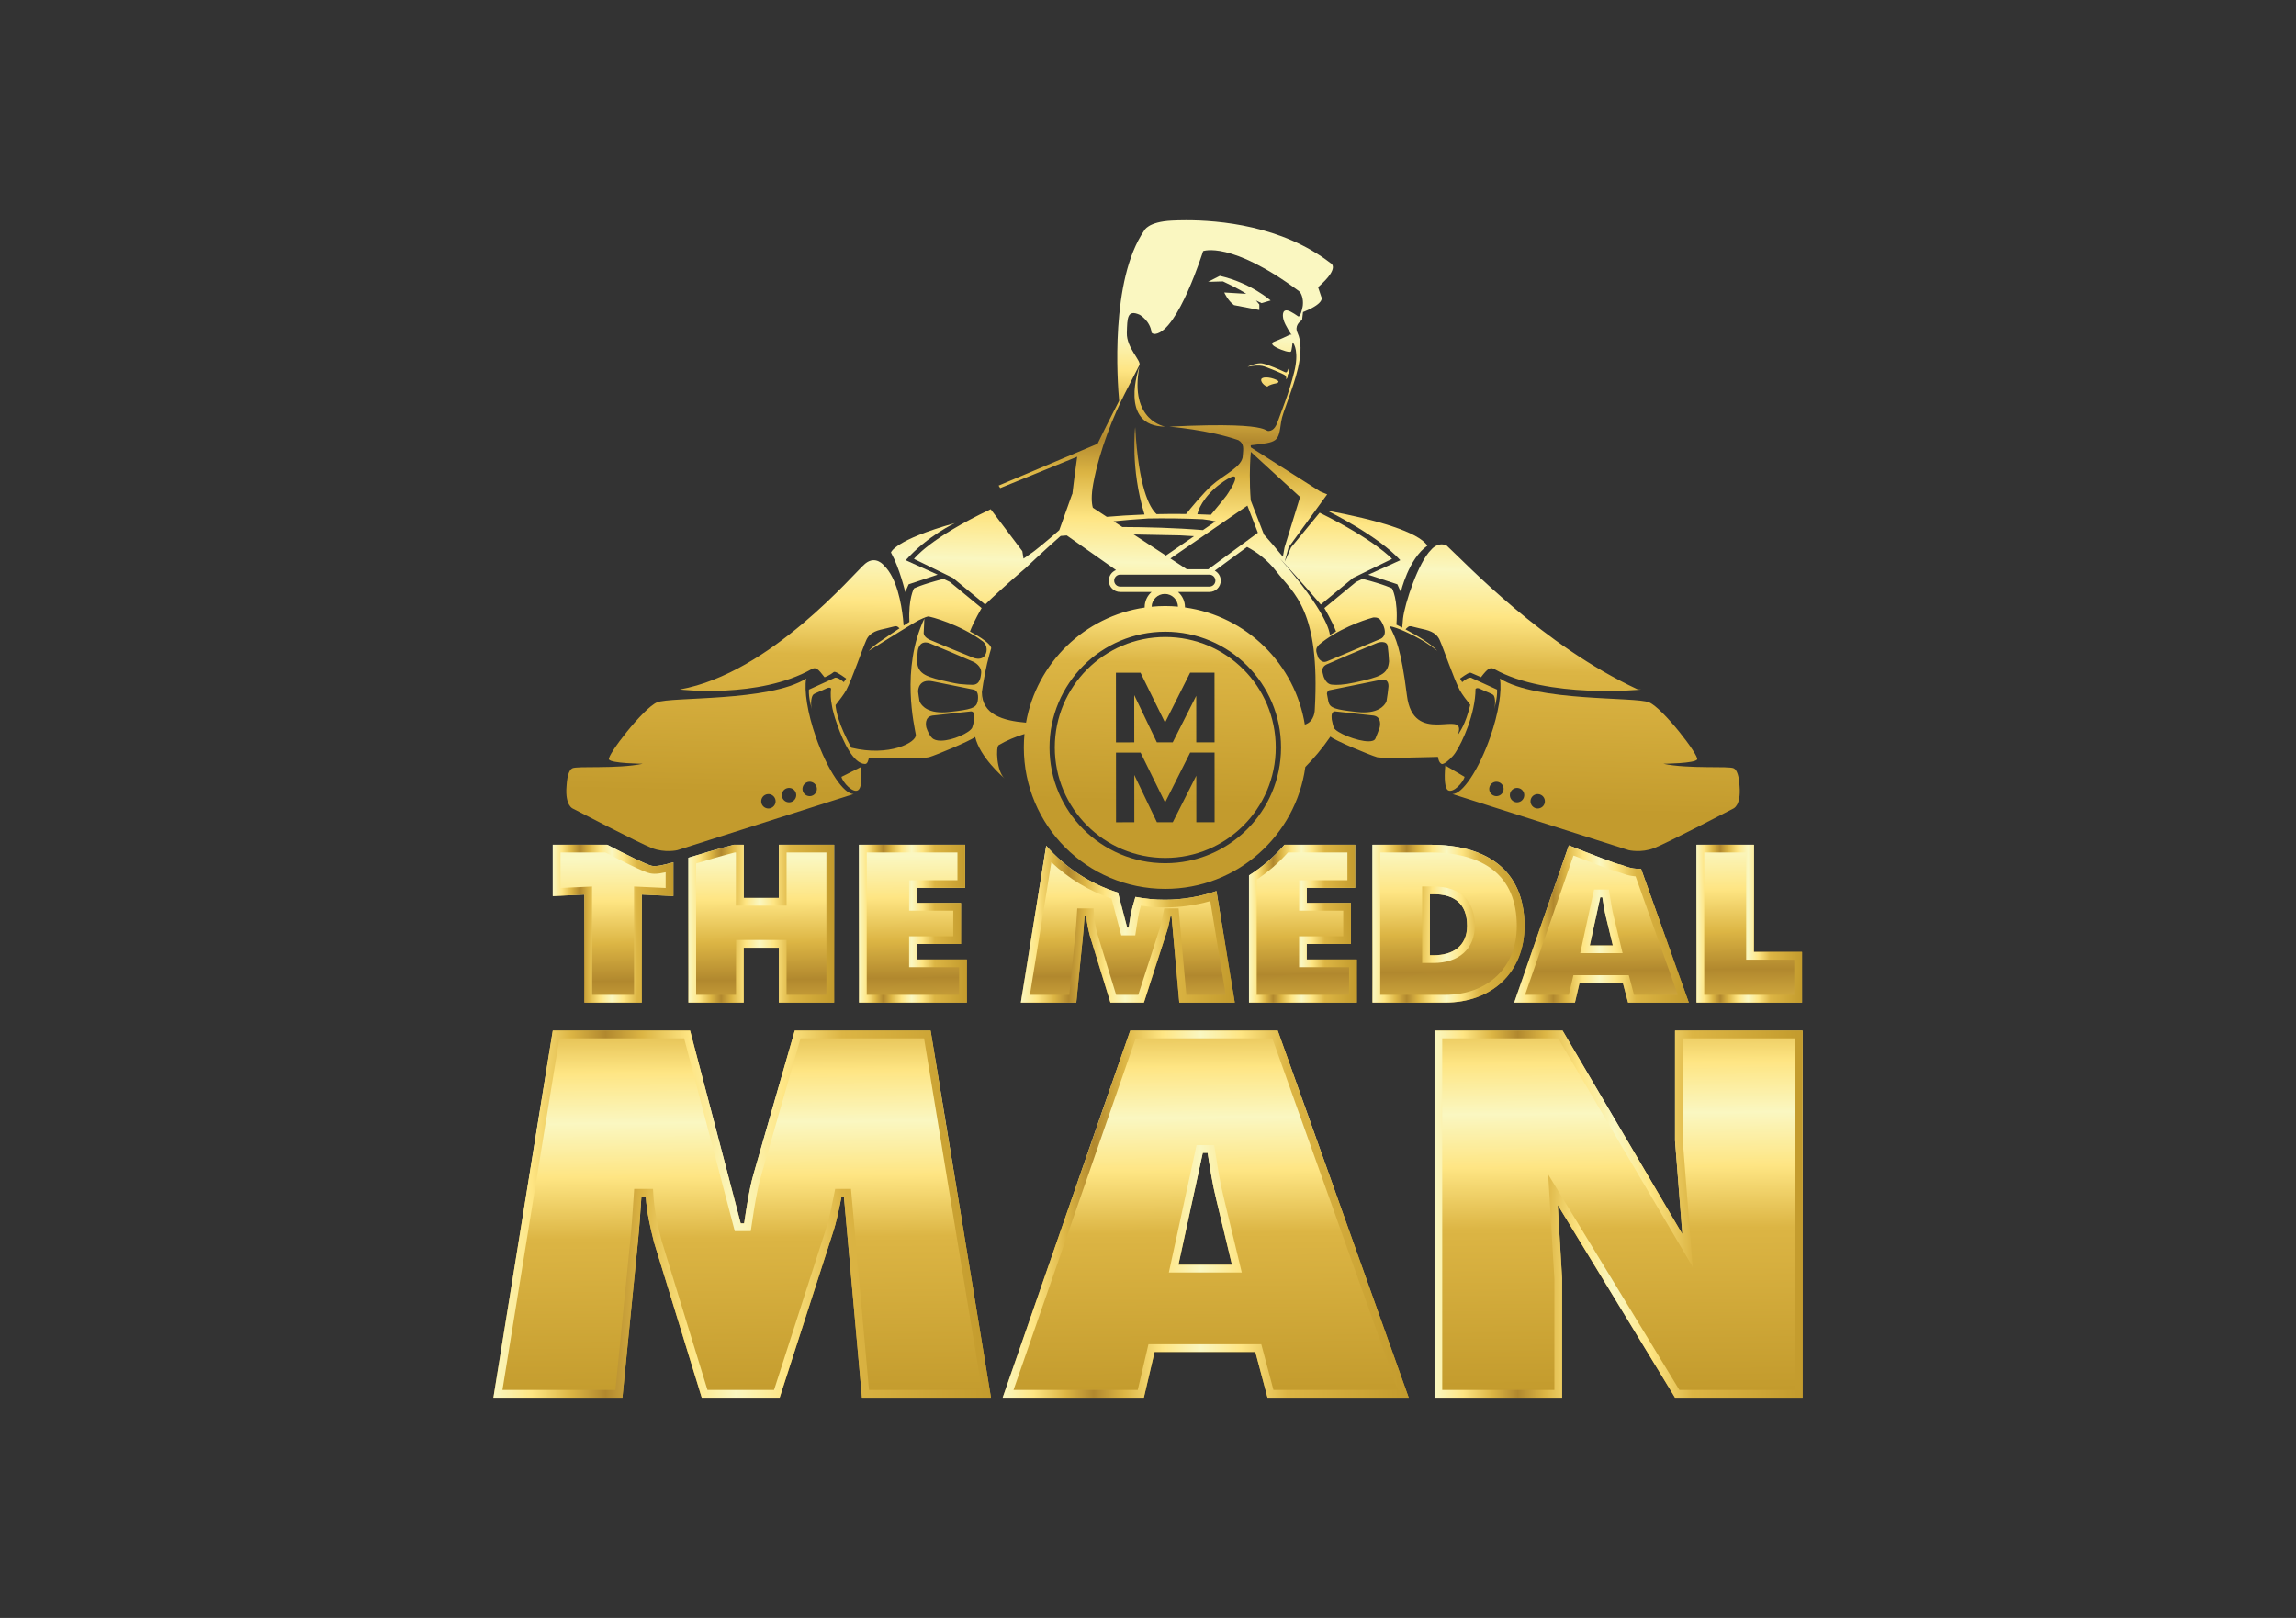 <?xml version="1.0" encoding="utf-8"?>
<!-- Generator: Adobe Illustrator 15.0.2, SVG Export Plug-In . SVG Version: 6.00 Build 0)  -->
<!DOCTYPE svg PUBLIC "-//W3C//DTD SVG 1.1//EN" "http://www.w3.org/Graphics/SVG/1.1/DTD/svg11.dtd">
<svg version="1.1" id="Layer_1" xmlns="http://www.w3.org/2000/svg" xmlns:xlink="http://www.w3.org/1999/xlink" x="0px" y="0px"
	 width="595.28px" height="419.53px" viewBox="0 0 595.28 419.53" enable-background="new 0 0 595.28 419.53" xml:space="preserve">
<rect x="0" y="0" width="595.28" height="419.53" fill="#333333" stroke="none"/>
<g>
	<defs>
		<path id="SVGID_1_" d="M363.055,145.268l-8.312,3.762l7.547,2.482l0.889,2.01c0,0,2.013-8.66,6.897-12.017
			c-2.292-3.563-13.301-6.77-25.977-9.098C344.15,132.431,357.382,138.926,363.055,145.268"/>
	</defs>
	<clipPath id="SVGID_2_">
		<use xlink:href="#SVGID_1_"  overflow="visible"/>
	</clipPath>
	
		<linearGradient id="SVGID_3_" gradientUnits="userSpaceOnUse" x1="0" y1="419.53" x2="1" y2="419.53" gradientTransform="matrix(-2.667 121.333 121.333 2.667 -50544.758 -1030.529)">
		<stop  offset="0" style="stop-color:#FAF7C1"/>
		<stop  offset="0.077" style="stop-color:#FEE583"/>
		<stop  offset="0.156" style="stop-color:#DCB544"/>
		<stop  offset="0.225" style="stop-color:#B1882E"/>
		<stop  offset="0.299" style="stop-color:#DCB544"/>
		<stop  offset="0.394" style="stop-color:#FEE583"/>
		<stop  offset="0.488" style="stop-color:#FAF7C1"/>
		<stop  offset="0.587" style="stop-color:#FEE583"/>
		<stop  offset="0.701" style="stop-color:#DCB544"/>
		<stop  offset="1" style="stop-color:#C39B2D"/>
	</linearGradient>
	<polygon clip-path="url(#SVGID_2_)" fill="url(#SVGID_3_)" points="370.54,132.417 370.063,154.092 343.636,153.512 
		344.112,131.836 	"/>
</g>
<g>
	<defs>
		<path id="SVGID_4_" d="M375.423,204.913c1.322,0.82,3.915-1.972,4.3-3.469l-4.996-2.947
			C374.372,202.181,374.66,204.44,375.423,204.913"/>
	</defs>
	<clipPath id="SVGID_5_">
		<use xlink:href="#SVGID_4_"  overflow="visible"/>
	</clipPath>
	
		<linearGradient id="SVGID_6_" gradientUnits="userSpaceOnUse" x1="0" y1="419.529" x2="1" y2="419.529" gradientTransform="matrix(-2.667 121.333 121.333 2.667 -50523.32 -1030.029)">
		<stop  offset="0" style="stop-color:#FAF7C1"/>
		<stop  offset="0.077" style="stop-color:#FEE583"/>
		<stop  offset="0.156" style="stop-color:#DCB544"/>
		<stop  offset="0.225" style="stop-color:#B1882E"/>
		<stop  offset="0.299" style="stop-color:#DCB544"/>
		<stop  offset="0.394" style="stop-color:#FEE583"/>
		<stop  offset="0.488" style="stop-color:#FAF7C1"/>
		<stop  offset="0.587" style="stop-color:#FEE583"/>
		<stop  offset="0.701" style="stop-color:#DCB544"/>
		<stop  offset="1" style="stop-color:#C39B2D"/>
	</linearGradient>
	<polygon clip-path="url(#SVGID_5_)" fill="url(#SVGID_6_)" points="379.882,198.5 379.721,205.85 374.213,205.729 374.375,198.379 
			"/>
</g>
<g>
	<defs>
		<path id="SVGID_7_" d="M218.156,201.444c0.385,1.497,2.978,4.289,4.3,3.469c0.763-0.473,1.088-2.327,0.733-6.011L218.156,201.444z
			"/>
	</defs>
	<clipPath id="SVGID_8_">
		<use xlink:href="#SVGID_7_"  overflow="visible"/>
	</clipPath>
	
		<linearGradient id="SVGID_9_" gradientUnits="userSpaceOnUse" x1="0" y1="419.53" x2="1" y2="419.53" gradientTransform="matrix(-2.667 121.333 121.333 2.667 -50679.633 -1033.466)">
		<stop  offset="0" style="stop-color:#FAF7C1"/>
		<stop  offset="0.077" style="stop-color:#FEE583"/>
		<stop  offset="0.156" style="stop-color:#DCB544"/>
		<stop  offset="0.225" style="stop-color:#B1882E"/>
		<stop  offset="0.299" style="stop-color:#DCB544"/>
		<stop  offset="0.394" style="stop-color:#FEE583"/>
		<stop  offset="0.488" style="stop-color:#FAF7C1"/>
		<stop  offset="0.587" style="stop-color:#FEE583"/>
		<stop  offset="0.701" style="stop-color:#DCB544"/>
		<stop  offset="1" style="stop-color:#C39B2D"/>
	</linearGradient>
	<polygon clip-path="url(#SVGID_8_)" fill="url(#SVGID_9_)" points="223.694,198.905 223.542,205.851 218.006,205.729 
		218.159,198.784 	"/>
</g>
<g>
	<defs>
		<path id="SVGID_10_" d="M302.158,110.628c0,0-9.444-1.416-6.757-15.526C295.401,95.102,289.792,110.628,302.158,110.628"/>
	</defs>
	<clipPath id="SVGID_11_">
		<use xlink:href="#SVGID_10_"  overflow="visible"/>
	</clipPath>
	
		<linearGradient id="SVGID_12_" gradientUnits="userSpaceOnUse" x1="0" y1="419.512" x2="1" y2="419.512" gradientTransform="matrix(-2.667 121.333 121.333 2.667 -50604.383 -1031.841)">
		<stop  offset="0" style="stop-color:#FAF7C1"/>
		<stop  offset="0.077" style="stop-color:#FEE583"/>
		<stop  offset="0.156" style="stop-color:#DCB544"/>
		<stop  offset="0.225" style="stop-color:#B1882E"/>
		<stop  offset="0.299" style="stop-color:#DCB544"/>
		<stop  offset="0.394" style="stop-color:#FEE583"/>
		<stop  offset="0.488" style="stop-color:#FAF7C1"/>
		<stop  offset="0.587" style="stop-color:#FEE583"/>
		<stop  offset="0.701" style="stop-color:#DCB544"/>
		<stop  offset="1" style="stop-color:#C39B2D"/>
	</linearGradient>
	<polygon clip-path="url(#SVGID_11_)" fill="url(#SVGID_12_)" points="302.499,95.109 302.152,110.899 289.451,110.62 
		289.798,94.83 	"/>
</g>
<g>
	<defs>
		<path id="SVGID_13_" d="M313.214,73.08l3.854-0.115c0,0,4.258,1.956,6.041,3.221l-5.695-0.344c0,0,0.92,2.128,2.531,3.278
			l6.559,1.266v-1.438l-0.863-1.035l1.438,0.69l2.359-0.69c0,0-5.12-4.546-13.175-6.386L313.214,73.08z"/>
	</defs>
	<clipPath id="SVGID_14_">
		<use xlink:href="#SVGID_13_"  overflow="visible"/>
	</clipPath>
	
		<linearGradient id="SVGID_15_" gradientUnits="userSpaceOnUse" x1="0" y1="419.53" x2="1" y2="419.53" gradientTransform="matrix(-2.667 121.333 121.333 2.667 -50581.883 -1031.341)">
		<stop  offset="0" style="stop-color:#FAF7C1"/>
		<stop  offset="0.077" style="stop-color:#FEE583"/>
		<stop  offset="0.156" style="stop-color:#DCB544"/>
		<stop  offset="0.225" style="stop-color:#B1882E"/>
		<stop  offset="0.299" style="stop-color:#DCB544"/>
		<stop  offset="0.394" style="stop-color:#FEE583"/>
		<stop  offset="0.488" style="stop-color:#FAF7C1"/>
		<stop  offset="0.587" style="stop-color:#FEE583"/>
		<stop  offset="0.701" style="stop-color:#DCB544"/>
		<stop  offset="1" style="stop-color:#C39B2D"/>
	</linearGradient>
	<polygon clip-path="url(#SVGID_14_)" fill="url(#SVGID_15_)" points="329.632,71.531 329.429,80.742 313.02,80.381 313.222,71.17 	
		"/>
</g>
<g>
	<defs>
		<path id="SVGID_16_" d="M323.464,95.102c1.493-0.313,2.923-0.403,3.802-0.222c1.013,0.209,5.393,2.04,5.862,2.406
			c0.548,0.427,0.287,1.089,0.287,1.089c0.669-0.534,0.426-1.298,0.426-1.298c0.619-0.014,0.037-1.492,0.037-1.492
			c-0.055,0.804-0.223,1.159-0.783,0.888c-1.34-0.648-4.091-1.831-5.688-2.204c-0.196-0.046-0.408-0.066-0.628-0.066
			C325.303,94.203,323.464,95.102,323.464,95.102"/>
	</defs>
	<clipPath id="SVGID_17_">
		<use xlink:href="#SVGID_16_"  overflow="visible"/>
	</clipPath>
	
		<linearGradient id="SVGID_18_" gradientUnits="userSpaceOnUse" x1="0" y1="419.53" x2="1" y2="419.53" gradientTransform="matrix(-2.667 121.333 121.333 2.667 -50573.945 -1031.154)">
		<stop  offset="0" style="stop-color:#FAF7C1"/>
		<stop  offset="0.077" style="stop-color:#FEE583"/>
		<stop  offset="0.156" style="stop-color:#DCB544"/>
		<stop  offset="0.225" style="stop-color:#B1882E"/>
		<stop  offset="0.299" style="stop-color:#DCB544"/>
		<stop  offset="0.394" style="stop-color:#FEE583"/>
		<stop  offset="0.488" style="stop-color:#FAF7C1"/>
		<stop  offset="0.587" style="stop-color:#FEE583"/>
		<stop  offset="0.701" style="stop-color:#DCB544"/>
		<stop  offset="1" style="stop-color:#C39B2D"/>
	</linearGradient>
	<polygon clip-path="url(#SVGID_17_)" fill="url(#SVGID_18_)" points="334.552,94.205 334.455,98.616 323.372,98.373 323.47,93.961 
			"/>
</g>
<g>
	<defs>
		<path id="SVGID_19_" d="M326.994,98.425c-0.139,0.897,1.438,2.046,1.708,1.751c0.32-0.349,1.648-0.697,1.889-0.719
			c0.356-0.034,1.585-0.376,0.359-0.952c-0.904-0.426-1.911-0.637-2.684-0.637C327.541,97.868,327.023,98.055,326.994,98.425"/>
	</defs>
	<clipPath id="SVGID_20_">
		<use xlink:href="#SVGID_19_"  overflow="visible"/>
	</clipPath>
	
		<linearGradient id="SVGID_21_" gradientUnits="userSpaceOnUse" x1="0" y1="419.532" x2="1" y2="419.532" gradientTransform="matrix(-2.667 121.333 121.333 2.667 -50573.445 -1031.154)">
		<stop  offset="0" style="stop-color:#FAF7C1"/>
		<stop  offset="0.077" style="stop-color:#FEE583"/>
		<stop  offset="0.156" style="stop-color:#DCB544"/>
		<stop  offset="0.225" style="stop-color:#B1882E"/>
		<stop  offset="0.299" style="stop-color:#DCB544"/>
		<stop  offset="0.394" style="stop-color:#FEE583"/>
		<stop  offset="0.488" style="stop-color:#FAF7C1"/>
		<stop  offset="0.587" style="stop-color:#FEE583"/>
		<stop  offset="0.701" style="stop-color:#DCB544"/>
		<stop  offset="1" style="stop-color:#C39B2D"/>
	</linearGradient>
	<polygon clip-path="url(#SVGID_20_)" fill="url(#SVGID_21_)" points="332.233,97.869 332.174,100.588 326.798,100.47 
		326.857,97.751 	"/>
</g>
<g>
	<defs>
		<path id="SVGID_22_" d="M398.14,209.566c-0.986-0.295-1.548-1.335-1.252-2.323c0.295-0.989,1.336-1.549,2.323-1.254
			c0.988,0.296,1.549,1.336,1.254,2.325c-0.243,0.808-0.984,1.331-1.788,1.331C398.499,209.645,398.319,209.62,398.14,209.566
			 M392.791,207.965c-0.989-0.295-1.549-1.335-1.254-2.323c0.295-0.988,1.336-1.549,2.324-1.253
			c0.986,0.295,1.549,1.335,1.253,2.323c-0.241,0.809-0.984,1.332-1.787,1.332C393.149,208.044,392.969,208.019,392.791,207.965
			 M387.44,206.365c-0.988-0.296-1.55-1.336-1.253-2.324c0.295-0.988,1.336-1.55,2.322-1.253c0.988,0.296,1.549,1.335,1.254,2.323
			c-0.242,0.81-0.984,1.333-1.788,1.333C387.798,206.444,387.618,206.418,387.44,206.365 M386.366,191.137
			c-2.956,8.451-7.272,14.935-9.837,14.746l45.742,14.565c0,0,3.213,0.789,6.604-0.537c3.393-1.326,20.512-10.242,20.512-10.242
			s2.042-0.733,1.633-5.774c-0.034-0.426-0.066-0.805-0.096-1.162c-0.115-1.074-0.454-3.035-1.408-3.512
			c-1.33-0.665-11.554,0.232-18.27-1.177c0,0,8.23-0.07,8.772-1.117c0.542-1.048-8.881-13.287-12.454-14.803
			c-3.574-1.516-29.049-0.105-38.677-6.172C389.435,179.121,388.552,184.887,386.366,191.137"/>
	</defs>
	<clipPath id="SVGID_23_">
		<use xlink:href="#SVGID_22_"  overflow="visible"/>
	</clipPath>
	
		<linearGradient id="SVGID_24_" gradientUnits="userSpaceOnUse" x1="0" y1="419.53" x2="1" y2="419.53" gradientTransform="matrix(-2.667 121.333 121.333 2.667 -50486.57 -1029.216)">
		<stop  offset="0" style="stop-color:#FAF7C1"/>
		<stop  offset="0.077" style="stop-color:#FEE583"/>
		<stop  offset="0.156" style="stop-color:#DCB544"/>
		<stop  offset="0.225" style="stop-color:#B1882E"/>
		<stop  offset="0.299" style="stop-color:#DCB544"/>
		<stop  offset="0.394" style="stop-color:#FEE583"/>
		<stop  offset="0.488" style="stop-color:#FAF7C1"/>
		<stop  offset="0.587" style="stop-color:#FEE583"/>
		<stop  offset="0.701" style="stop-color:#DCB544"/>
		<stop  offset="1" style="stop-color:#C39B2D"/>
	</linearGradient>
	<polygon clip-path="url(#SVGID_23_)" fill="url(#SVGID_24_)" points="452.424,175.974 451.393,222.882 375.534,221.215 
		376.565,174.307 	"/>
</g>
<g>
	<defs>
		<path id="SVGID_25_" d="M197.437,208.314c-0.296-0.989,0.266-2.029,1.253-2.325c0.988-0.295,2.029,0.265,2.324,1.254
			c0.296,0.988-0.265,2.028-1.253,2.323c-0.178,0.054-0.359,0.079-0.536,0.079C198.421,209.645,197.679,209.122,197.437,208.314
			 M202.787,206.712c-0.295-0.988,0.266-2.028,1.254-2.323c0.988-0.296,2.028,0.265,2.324,1.253
			c0.295,0.988-0.266,2.028-1.254,2.323c-0.179,0.054-0.359,0.079-0.536,0.079C203.772,208.044,203.03,207.521,202.787,206.712
			 M208.139,205.111c-0.297-0.988,0.265-2.027,1.252-2.323c0.988-0.297,2.029,0.265,2.324,1.253
			c0.296,0.988-0.265,2.028-1.254,2.324c-0.178,0.053-0.358,0.079-0.535,0.079C209.123,206.444,208.38,205.921,208.139,205.111
			 M170.339,182.124c-3.575,1.516-12.997,13.755-12.457,14.803c0.542,1.047,8.774,1.117,8.774,1.117
			c-6.715,1.409-16.94,0.512-18.27,1.177c-0.954,0.477-1.293,2.438-1.409,3.512c-0.029,0.357-0.06,0.736-0.094,1.162
			c-0.41,5.041,1.631,5.774,1.631,5.774s17.12,8.916,20.512,10.242c3.391,1.326,6.604,0.537,6.604,0.537l45.744-14.565
			c-2.567,0.189-6.882-6.295-9.839-14.746c-2.186-6.25-3.068-12.016-2.521-15.185C199.385,182.019,173.912,180.608,170.339,182.124"
			/>
	</defs>
	<clipPath id="SVGID_26_">
		<use xlink:href="#SVGID_25_"  overflow="visible"/>
	</clipPath>
	
		<linearGradient id="SVGID_27_" gradientUnits="userSpaceOnUse" x1="0" y1="419.527" x2="1" y2="419.527" gradientTransform="matrix(-2.667 121.333 121.333 2.667 -50716.195 -1034.341)">
		<stop  offset="0" style="stop-color:#FAF7C1"/>
		<stop  offset="0.077" style="stop-color:#FEE583"/>
		<stop  offset="0.156" style="stop-color:#DCB544"/>
		<stop  offset="0.225" style="stop-color:#B1882E"/>
		<stop  offset="0.299" style="stop-color:#DCB544"/>
		<stop  offset="0.394" style="stop-color:#FEE583"/>
		<stop  offset="0.488" style="stop-color:#FAF7C1"/>
		<stop  offset="0.587" style="stop-color:#FEE583"/>
		<stop  offset="0.701" style="stop-color:#DCB544"/>
		<stop  offset="1" style="stop-color:#C39B2D"/>
	</linearGradient>
	<polygon clip-path="url(#SVGID_26_)" fill="url(#SVGID_27_)" points="222.369,175.974 221.338,222.882 145.478,221.215 
		146.509,174.307 	"/>
</g>
<g>
	<defs>
		<path id="SVGID_28_" d="M230.998,143.257c2.283,4.154,3.702,10.265,3.702,10.265l0.889-2.01l7.508-2.5l-8.273-3.744
			c5.685-6.354,12.73-9.618,12.73-9.618C231.848,140.031,230.998,143.257,230.998,143.257"/>
	</defs>
	<clipPath id="SVGID_29_">
		<use xlink:href="#SVGID_28_"  overflow="visible"/>
	</clipPath>
	
		<linearGradient id="SVGID_30_" gradientUnits="userSpaceOnUse" x1="0" y1="419.532" x2="1" y2="419.532" gradientTransform="matrix(-2.667 121.333 121.333 2.667 -50662.508 -1033.091)">
		<stop  offset="0" style="stop-color:#FAF7C1"/>
		<stop  offset="0.077" style="stop-color:#FEE583"/>
		<stop  offset="0.156" style="stop-color:#DCB544"/>
		<stop  offset="0.225" style="stop-color:#B1882E"/>
		<stop  offset="0.299" style="stop-color:#DCB544"/>
		<stop  offset="0.394" style="stop-color:#FEE583"/>
		<stop  offset="0.488" style="stop-color:#FAF7C1"/>
		<stop  offset="0.587" style="stop-color:#FEE583"/>
		<stop  offset="0.701" style="stop-color:#DCB544"/>
		<stop  offset="1" style="stop-color:#C39B2D"/>
	</linearGradient>
	<polygon clip-path="url(#SVGID_29_)" fill="url(#SVGID_30_)" points="247.947,135.658 247.546,153.885 230.605,153.513 
		231.006,135.286 	"/>
</g>
<g>
	<defs>
		<path id="SVGID_31_" d="M260.504,201.889c-0.006-0.004-0.011-0.009-0.017-0.014C260.498,201.885,260.504,201.889,260.504,201.889
			 M260.487,201.875c-0.003-0.002-0.006-0.005-0.01-0.009C260.48,201.869,260.484,201.872,260.487,201.875 M215.853,183.816
			L215.853,183.816 M241.649,191.347c-0.742-0.752-1.154-1.763-1.485-2.72c-0.073-0.293-0.598-2.712,1.571-3.077l10.067-1.092
			c0.33,0.032,0.966,0.28,0.815,1.737c-0.019,0.194-0.027,0.31-0.027,0.391c-0.203,1.014-0.378,1.753-0.526,2.09
			c-0.584,1.325-5.097,3.379-8.138,3.379C242.961,192.056,242.145,191.849,241.649,191.347 M345.816,188.676
			c-0.149-0.337-0.324-1.076-0.527-2.09c0-0.081-0.007-0.197-0.027-0.391c-0.15-1.457,0.485-1.705,0.815-1.737l10.067,1.092
			c2.17,0.365,1.645,2.784,1.571,3.077c-0.331,0.957-0.7,1.921-1.114,2.893c-0.215,0.502-0.878,0.709-1.777,0.709
			C351.881,192.229,346.405,190.013,345.816,188.676 M254.534,179.693c-0.082,1.106-0.216,2.107-0.381,2.999
			C254.264,181.741,254.389,180.738,254.534,179.693 M238.398,181.804c-0.15-0.845-0.265-1.671-0.364-2.488
			c0.001-0.432,0.142-3.374,3.799-2.636c3.123,0.631,8.381,1.693,10.528,2.126c1.667,0.302,1.163,2.795,1.092,3.177
			c-0.405,1.633-1.686,2.004-7.461,2.643c-0.613,0.068-1.177,0.099-1.697,0.099C239.555,184.725,238.522,182.171,238.398,181.804
			 M351.888,184.626c-5.775-0.639-7.057-1.01-7.462-2.643c-0.123-0.668-0.254-1.36-0.393-2.07c0.014-0.657,0.527-0.912,0.527-0.912
			s11.142-2.251,13.498-2.728c1.813-0.366,1.961,1.07,1.935,1.753c-0.114,1.222-0.283,2.485-0.511,3.778
			c-0.124,0.367-1.159,2.921-5.897,2.921C353.065,184.725,352.501,184.694,351.888,184.626 M248.71,177.359
			c-0.63-0.095-1.319-0.218-2.091-0.387c-6.576-1.439-8.594-2.074-8.875-5.491c0.045-0.967,0.117-1.884,0.207-2.748
			c0.18-1.038,0.803-2.68,2.967-1.977c0.122,0.049,0.249,0.1,0.38,0.154c2.977,1.211,8.205,3.455,11.216,4.761
			c0.005,0.004,2.033,1.032,1.871,2.817c-0.141,1.559-0.5,2.752-1.697,3.022c-0.016,0.003-0.028,0.006-0.045,0.007
			c-0.107,0.022-0.229,0.027-0.35,0.034c-0.065,0.006-0.124,0.014-0.193,0.018C251.421,177.562,250.282,177.533,248.71,177.359
			 M359.795,167.598c0.152,1.181,0.274,2.48,0.34,3.883c-0.279,3.417-2.299,4.052-8.875,5.491c-2.907,0.636-4.765,0.697-5.939,0.557
			h-0.001c-0.114-0.013-0.219-0.031-0.32-0.048c-1.312-0.315-1.83-2.055-1.83-2.055l-0.003,0.012
			c-0.078-0.316-0.157-0.632-0.245-0.952c-0.005-0.02-0.008-0.03-0.012-0.051c-0.311-1.242,0.472-1.854,0.938-2.103
			c2.322-1.017,9.154-3.966,12.734-5.422c0.236-0.095,0.452-0.184,0.657-0.267h-0.002
			C357.237,166.643,359.595,165.91,359.795,167.598 M272.104,193.819c0-16.576,13.437-30.014,30.013-30.014
			c16.577,0,30.015,13.438,30.015,30.014s-13.438,30.013-30.015,30.013C285.541,223.832,272.104,210.395,272.104,193.819
			 M364.774,180.353c-1.538-12.185-2.873-14.903-4.501-17.976c1.949,0.282,5.67,2.016,9.059,4.018c1.739,1.102,3.3,2.374,3.3,2.374
			c-1.472-1.749-5.162-3.936-8.218-5.568c0.151-0.192,0.38-0.444,0.679-0.648c0.552-0.377,0.89-0.081,2.958,0.379
			c2.069,0.46,4.24,0.835,5.229,3.061s3.646,10.016,5.16,12.9c0.624,1.188,1.936,2.856,2.754,3.879
			c-1.281,5.179-2.593,6.766-3.27,7.884c1.203-3.22-0.712-3.045-3.432-2.871c-0.617,0.039-1.276,0.079-1.949,0.079
			C369.247,187.864,365.6,186.913,364.774,180.353 M358.006,160.919c1.932,3.149,0.718,4.324,0.027,4.703
			c-0.112,0.048-0.239,0.101-0.378,0.158c-3.061,1.286-12.121,5.091-13.702,5.748c-1.184,0.495-2.013-0.723-2.168-0.972
			c-0.132-0.411-0.268-0.816-0.405-1.202c-0.003-0.008-0.001-0.011-0.004-0.019c-0.208-0.621-0.103-1.11,0.071-1.472
			c0.133-0.19,0.297-0.411,0.507-0.664c0.028-0.023,0.045-0.035,0.045-0.035c4.677-3.958,11.22-6.279,13.991-7.034
			C355.99,160.13,357.395,159.873,358.006,160.919 M236.811,161.62c0.193-0.109,0.398-0.227,0.594-0.339l0.001-0.001
			c0.389-0.223,0.72-0.415,0.73-0.422c0,0,1.918-0.935,2.454-1.003c0.506-0.065,8.413,2.062,14.256,6.486
			c0.039,0.033,0.146,0.128,0.28,0.27c1.271,1.498,0.526,3.356-0.275,3.866c-0.882,0.563-1.957,0.282-2.437,0.109
			c-0.077-0.031-0.158-0.064-0.245-0.1c-0.001,0-0.008-0.003-0.008-0.003l0.001,0.001c-2.799-1.14-10.058-4.104-11.128-4.592
			c-1.812-0.827-1.541-1.964-1.541-1.964l0.163-3.525c-6.205,13.115-2.519,28.101-2.213,30.1c0.302,1.98-6.874,5.789-16.714,3.383
			c-3.304-6.01-3.976-9.574-4.1-11.043c0.879-1.109,2.259-2.902,2.81-3.95c1.514-2.884,4.17-10.674,5.161-12.9
			c0.989-2.226,3.158-2.601,5.228-3.061c2.07-0.46,2.406-0.756,2.958-0.379c0.169,0.116,0.31,0.244,0.433,0.371
			c-1.336,0.876-2.957,1.96-4.401,2.981c-1.39,0.902-2.608,1.817-3.375,2.646c-0.075,0.078-0.143,0.153-0.196,0.218
			C225.247,168.769,234.153,163.182,236.811,161.62 M302,154.008c1.849,0,3.346,1.465,3.419,3.295
			c-1.088-0.097-2.187-0.155-3.302-0.155c-1.193,0-2.372,0.062-3.537,0.173C298.644,155.482,300.146,154.008,302,154.008
			 M288.871,150.556c0-0.854,0.696-1.549,1.55-1.549h23.142c0.854,0,1.55,0.695,1.55,1.549c0,0.853-0.695,1.548-1.55,1.548h-23.142
			C289.567,152.104,288.871,151.409,288.871,150.556 M307.224,157.509c0-0.022,0.004-0.045,0.004-0.068
			c0-1.576-0.7-2.984-1.803-3.943h8.138c1.622,0,2.942-1.32,2.942-2.942c0-1.116-0.631-2.076-1.548-2.576l8.366-6.156
			c2.534,1.317,5.284,3.336,7.689,6.453c4.329,5.607,11.336,9.838,9.875,35.669c0,0,0.069,3.119-2.583,3.95
			c0.008,0.046,0.014,0.092,0.021,0.138C335.812,172.193,323.161,159.732,307.224,157.509 M293.929,138.587l12.045,0.235
			c1.219,0.062,2.418,0.135,3.607,0.213l-7.304,5.02L293.929,138.587z M290.981,136.656l-2.261-1.481
			c2.491-0.262,5.453-0.515,8.959-0.733c4.275-0.072,9.067-0.038,14.147,0.197c1.272,0.141,2.383,0.338,3.341,0.557l-3.283,2.256
			C304.649,136.862,297.173,136.675,290.981,136.656 M303.452,144.826l8.214-5.646l2.255-1.55l2.902-1.995l6.585-4.526l1.436,3.713
			l0.457,1.179l0.828,2.144l-4.13,3.039l-8.735,6.429h-5.556L303.452,144.826z M310.432,133.343
			c0.436-2.071,2.703-6.033,7.731-9.089c2.825-1.717,2.299,0.001,1.383,1.719c-0.678,1.27-1.569,2.539-1.479,2.422
			c0.005-0.006,0.017-0.02,0.024-0.029c-1.708,2.241-3.367,4.122-4.147,5.116C312.758,133.424,311.586,133.377,310.432,133.343
			 M327.7,138.603l0.001-0.001l-3.426-8.853c-0.368-4.848-0.217-8.984-0.084-11.089c0.065-0.535,0.101-1.044,0.114-1.493
			l12.766,11.708l-4.025,13.066l-0.433,2.421C330.923,142.271,329.237,140.314,327.7,138.603 M334.914,86.928L334.914,86.928
			 M299.611,86.577c5.891-0.924,12.32-21.47,12.32-21.47s7.172-2.754,24.869,10.399c0.606,0.451,1.174,2.031,0.982,3.676
			c-0.033,0.207-0.056,0.356-0.062,0.396c-0.235,1.125-0.548,2.19-0.909,2.449c-0.092,0.028-0.189,0.026-0.298-0.028
			c-0.029-0.024-0.063-0.048-0.097-0.072c-0.037-0.027-0.073-0.045-0.111-0.083l0.013,0.012c-0.441-0.319-0.994-0.676-1.703-1.044
			c-2.133-1.106-2.212,0.764-1.817,2.159c0.392,1.381,2.077,3.9,2.115,3.956c-0.012-0.018-0.197-0.281-0.467-0.147
			c-0.657,0.328-2.521,1.217-4.176,1.853c0,0-1.264,0.475,0.554,1.423c1.815,0.948,3.619,1.38,3.871,1.106
			c0.195-0.173,0.435-2.392,0.435-2.392c0.022,0.016,0.038,0.038,0.06,0.055c0.327,0.324,1.633,2.45,0.354,7.639
			c-1.409,5.72-3.54,10.737-4.062,12.304c-0.522,1.567-1.157,2.876-2.492,2.992c-0.548,0.047-0.571-0.35-2.213-0.746
			c-2.368-0.573-8.101-1.146-23.611-0.386c0,0,10.205,0.828,17.885,3.502c1.597,0.89,1.282,2.279,1.165,3.976
			c0.02,2.888-4.935,4.982-7.938,7.663c-2.428,2.167-5.624,6.085-6.762,7.509c-2.672-0.04-5.236-0.023-7.658,0.034
			c-1.908-1.75-4.642-6.989-5.544-22.528c0,0-1.309,10.532,2.414,22.625c-3.742,0.144-7.055,0.372-9.778,0.606l-3.613-2.368
			c-0.354-1.284-0.442-3.233,0.101-6.199c1.608-8.797,5.431-18.042,8.238-23.505c0.823-1.597,2.034-3.951,3.726-7.263
			c0.566-1.107-3.358-4.465-3.253-8.36c0.105-3.894,0.095-6.163,3.358-4.69c0,0,2.736,1.579,3.052,4.631
			c0,0,0.286,0.333,0.832,0.333C299.459,86.594,299.533,86.589,299.611,86.577 M303.834,57.194
			c-6.266,0.306-7.183,2.598-7.183,2.598c-8.85,12.86-6.94,39.232-6.496,44.137c-1.207,2.339-3.649,7.113-5.582,11.14
			l-25.661,10.841c0.234,0.375,0.407,0.651,0.407,0.651l19.966-8.13c0,0-0.729,5.106-1.261,9.737l-0.055-0.036l-3.326,9.329
			c-2.8,2.494-6.76,5.752-7.449,6.108h-0.001c-0.753,0.556-1.388,0.987-1.83,1.275l-0.309-1.928l-8.195-10.873
			c-15.943,7.558-19.894,12.884-19.894,12.884l9.611,4.688c-0.003,0.001-0.004,0.001-0.006,0.001l0.486,0.237l8.374,6.902
			c4.691-4.591,10.346-9.344,10.346-9.344s4.937-4.694,9.025-8.272l0.211-0.17c0.49-0.045,1.022-0.087,1.572-0.126l12.766,8.979
			c-1.093,0.43-1.872,1.49-1.872,2.734c0,1.622,1.32,2.942,2.943,2.942h8.156c-1.104,0.959-1.803,2.367-1.803,3.943
			c0,0.033,0.005,0.065,0.005,0.098c-15.614,2.278-28.03,14.392-30.764,29.851c-6.013-0.499-11.42-2.108-11.449-7.918
			c0.439-3.106,1.056-6.544,1.997-9.929c0.137-0.491,0.277-0.982,0.429-1.471c-0.144-1.092-2.552-2.745-5.508-4.318
			c0.92-2.515,3.019-6.078,3.019-6.078l-8.213-6.77l-1.663-0.803c-5.916,1.53-7.662,2.477-7.662,2.477s-1.503,2.65-1.179,8.682
			c-0.27,0.172-0.807,0.515-1.506,0.969l-0.161-1.83c-0.418-3.863-1.599-10.537-4.88-13.711c0,0-2.147-2.816-4.926-0.525
			c-2.779,2.29-24.538,28.412-48.067,32.618c0,0,20.411,2.474,34.215-5.29c1.058-0.595,1.656-0.072,3.32,2.12
			c0,0,1.25-0.403,2.357-1.333c0.362-0.305,1.6,0.5,3.254,1.672c-0.069,0.143-0.49,0.709-0.562,0.85
			c-0.016,0.029-0.03,0.056-0.046,0.084c-0.775-0.706-1.788-1.3-2.327-1.143c-0.11,0.033-0.209,0.084-0.299,0.15l-6.423,2.927
			c-0.134,2.229,0.743,5.007,0.743,5.007c-0.426-1.602-0.034-3.325,0.379-3.714c0.414-0.39,2.039-0.914,3.331-1.558
			c0.952-0.473,1.247-0.092,1.294-0.015c-0.218,1.558,0.014,3.215,0.014,3.215c0.069,0.54,0.174,1.122,0.291,1.717l-0.002,0.003
			c0.006,0.03,0.013,0.058,0.02,0.088c0.017,0.085,0.03,0.167,0.048,0.253c0.001-0.001,0.006-0.007,0.007-0.008
			c0.005,0.023,0.01,0.045,0.015,0.069c-0.007-0.021-0.014-0.04-0.022-0.061c0.028,0.125,0.065,0.274,0.107,0.437
			c0.317,1.344,0.741,2.667,1.196,3.89c1.517,4.308,4.129,9.926,7.12,9.953c0.626,0.005,0.838-0.823,1.012-1.617
			c5.855,0.185,14.32,0.233,15.582-0.142c1.909-0.567,10.566-4.165,11.959-5.245c1.244,5.261,7.196,10.391,7.648,10.774
			c-2.11-1.804-2.34-8.189-1.537-8.662c2.109-1.244,4.402-2.176,6.672-2.88c-0.108,1.151-0.165,2.316-0.165,3.495
			c0,20.253,16.418,36.671,36.67,36.671c18.536,0,33.85-13.755,36.314-31.613c0,0.001,0,0.002,0,0.003
			c2.087-2.105,4.349-4.724,6.508-7.885c0.934,0.94,10.099,4.756,12.069,5.342c1.263,0.375,15.733-0.073,15.812-0.075
			c0.229,1.78,1.082,1.858,1.082,1.858c0.715-0.082,1.833-1.029,2.706-2.019h0.014c0.077-0.092,0.143-0.172,0.207-0.251
			c0.001,0,0.001-0.001,0.002-0.001c0.126-0.154,0.226-0.282,0.318-0.406v-0.001c0.068-0.093,0.132-0.185,0.192-0.278
			c1.831-2.751,5.17-10.062,5.218-16.51c0.048-0.076,0.343-0.458,1.293,0.015c1.293,0.644,2.918,1.168,3.331,1.558
			c0.413,0.389,0.643,1.998,0.218,3.6c0,0,0.876-2.778,0.741-5.007l-6.423-2.927c-0.089-0.066-0.188-0.117-0.298-0.15
			c-0.54-0.157-1.552,0.437-2.327,1.143c-0.016-0.028-0.03-0.055-0.048-0.084c-0.071-0.141-0.416-0.707-0.485-0.85
			c1.655-1.172,2.401-1.654,2.839-1.472c0.5,0.209,2.581,1.12,2.581,1.12c1.664-2.192,2.378-2.702,3.436-2.107
			c13.794,7.758,38.059,5.318,38.097,5.314c-0.305-0.022-0.616-0.042-0.942-0.058c-24.554-11.447-44.069-32.229-49.494-37.283
			c-2.329-1.116-4.029,1.101-4.029,1.101c-3.282,3.173-6.871,13.971-7.289,17.834l-0.207,2.346c-0.536-0.279-1.046-0.54-1.503-0.768
			c0.493-6.549-1.136-9.399-1.136-9.399s-1.746-0.947-7.661-2.477l-1.663,0.803l-8.214,6.77c0,0,2.099,3.563,3.019,6.078
			c-0.558,0.298-1.094,0.597-1.602,0.895c-0.041-0.817-0.83-5.911-12.966-19.869c0.2,0.216,0.4,0.432,0.601,0.649
			c0.107,0.117,5.969,6.542,10.021,11.326l8.374-6.902l0.485-0.237c-0.001,0-0.003,0-0.005-0.001l9.61-4.688
			c0,0-4.35-4.874-18.77-11.979l-7.403,8.993l-1.656,3.727l0.999-3.727l10.014-13.755l-1.828-0.758l-17.97-11.429
			c-0.011-0.235-0.023-0.426-0.034-0.55c0.009,0.003,0.018,0.007,0.025,0.011c7.148-0.812,7.148-0.812,7.882-6.12
			c0.346-2.505,3.05-8.244,4.338-13.796c0,0.006-0.001,0.021,0,0.024c0.012-0.048,0.02-0.095,0.03-0.141
			c0.006-0.029,0.011-0.058,0.018-0.088c0.096-0.419,0.182-0.838,0.259-1.253c0.016-0.086,0.027-0.17,0.042-0.255
			c0.062-0.36,0.119-0.718,0.166-1.073c0.014-0.107,0.023-0.211,0.037-0.318c0.036-0.331,0.067-0.659,0.09-0.983
			c0.007-0.115,0.011-0.227,0.017-0.341c0.013-0.311,0.021-0.618,0.015-0.921c-0.001-0.058,0.006-0.118,0.004-0.175
			c-0.004-0.002-0.007-0.004-0.009-0.006c-0.037-1.363-0.261-2.63-0.774-3.722c-0.826-1.76,0.574-2.907,1.041-3.226
			c0.086-0.06,0.145-0.095,0.145-0.095l0.061-0.521l0.178-1.535c0.159-0.063,0.46-0.187,0.46-0.187
			c5.479-2.268,4.283-3.766,4.283-3.766l-0.835-2.498c5.961-5.196,3.21-6.266,3.21-6.266c-12.594-9.737-28.937-11.093-37.412-11.093
			C306.031,57.105,304.777,57.148,303.834,57.194"/>
	</defs>
	<clipPath id="SVGID_32_">
		<use xlink:href="#SVGID_31_"  overflow="visible"/>
	</clipPath>
	
		<linearGradient id="SVGID_33_" gradientUnits="userSpaceOnUse" x1="0" y1="419.524" x2="1" y2="419.524" gradientTransform="matrix(-2.667 121.333 121.333 2.667 -50600.07 -1031.716)">
		<stop  offset="0" style="stop-color:#FAF7C1"/>
		<stop  offset="0.077" style="stop-color:#FEE583"/>
		<stop  offset="0.156" style="stop-color:#DCB544"/>
		<stop  offset="0.225" style="stop-color:#B1882E"/>
		<stop  offset="0.299" style="stop-color:#DCB544"/>
		<stop  offset="0.394" style="stop-color:#FEE583"/>
		<stop  offset="0.488" style="stop-color:#FAF7C1"/>
		<stop  offset="0.587" style="stop-color:#FEE583"/>
		<stop  offset="0.701" style="stop-color:#DCB544"/>
		<stop  offset="1" style="stop-color:#C39B2D"/>
	</linearGradient>
	<polygon clip-path="url(#SVGID_32_)" fill="url(#SVGID_33_)" points="429.324,57.188 425.395,235.965 172.437,230.406 
		176.366,51.629 	"/>
</g>
<g>
	<defs>
		<path id="SVGID_34_" d="M308.576,195.142l6.321-0.004l0.013,18.059l-4.741,0.004l-0.008-12.057l-6.096,12.06l-4.114,0.004
			l-5.867-12.253l0.008,12.256l-4.741,0.003l-0.012-18.058l6.376-0.005l6.357,12.927L308.576,195.142z M308.562,174.428l6.321-0.005
			l0.013,18.059l-4.742,0.003l-0.008-12.056l-6.096,12.061l-4.113,0.002l-5.868-12.252l0.009,12.256l-4.742,0.004l-0.012-18.06
			l6.376-0.004l6.357,12.927L308.562,174.428z M273.474,193.819c0,15.819,12.824,28.643,28.643,28.643
			c15.82,0,28.644-12.824,28.644-28.643s-12.823-28.643-28.644-28.643C286.298,165.176,273.474,178,273.474,193.819"/>
	</defs>
	<clipPath id="SVGID_35_">
		<use xlink:href="#SVGID_34_"  overflow="visible"/>
	</clipPath>
	
		<linearGradient id="SVGID_36_" gradientUnits="userSpaceOnUse" x1="0" y1="419.53" x2="1" y2="419.53" gradientTransform="matrix(-2.667 121.333 121.333 2.667 -50598.508 -1031.716)">
		<stop  offset="0" style="stop-color:#FAF7C1"/>
		<stop  offset="0.077" style="stop-color:#FEE583"/>
		<stop  offset="0.156" style="stop-color:#DCB544"/>
		<stop  offset="0.225" style="stop-color:#B1882E"/>
		<stop  offset="0.299" style="stop-color:#DCB544"/>
		<stop  offset="0.394" style="stop-color:#FEE583"/>
		<stop  offset="0.488" style="stop-color:#FAF7C1"/>
		<stop  offset="0.587" style="stop-color:#FEE583"/>
		<stop  offset="0.701" style="stop-color:#DCB544"/>
		<stop  offset="1" style="stop-color:#C39B2D"/>
	</linearGradient>
	<polygon clip-path="url(#SVGID_35_)" fill="url(#SVGID_36_)" points="332.02,165.204 330.733,223.72 272.216,222.434 
		273.501,163.917 	"/>
</g>
<g>
	<defs>
		<polygon id="SVGID_37_" points="222.719,219.051 222.719,259.973 250.67,259.973 250.67,248.792 237.699,248.792 237.699,244.775 
			249.151,244.775 249.151,234.138 237.699,234.138 237.699,230.23 250.236,230.23 250.236,219.051 		"/>
	</defs>
	<clipPath id="SVGID_38_">
		<use xlink:href="#SVGID_37_"  overflow="visible"/>
	</clipPath>
	
		<linearGradient id="SVGID_39_" gradientUnits="userSpaceOnUse" x1="0" y1="419.53" x2="1" y2="419.53" gradientTransform="matrix(1.5 140.5 140.5 -1.5 -58707.559 851.324)">
		<stop  offset="0" style="stop-color:#FAF7C1"/>
		<stop  offset="0.077" style="stop-color:#FEE583"/>
		<stop  offset="0.156" style="stop-color:#DCB544"/>
		<stop  offset="0.225" style="stop-color:#B1882E"/>
		<stop  offset="0.299" style="stop-color:#DCB544"/>
		<stop  offset="0.394" style="stop-color:#FEE583"/>
		<stop  offset="0.488" style="stop-color:#FAF7C1"/>
		<stop  offset="0.587" style="stop-color:#FEE583"/>
		<stop  offset="0.701" style="stop-color:#DCB544"/>
		<stop  offset="1" style="stop-color:#C39B2D"/>
	</linearGradient>
	<polygon clip-path="url(#SVGID_38_)" fill="url(#SVGID_39_)" points="250.667,218.752 251.107,259.968 222.722,260.271 
		222.282,219.055 	"/>
</g>
<g>
	<defs>
		<path id="SVGID_40_" d="M370.716,231.858h0.924c5.428,0,8.738,2.443,8.738,8.196c0,5.373-3.799,7.651-8.738,7.651h-0.924V231.858z
			 M355.846,219.051v40.922h18.833c11.994,0,20.57-7.708,20.57-19.865c0-15.034-10.53-21.057-24.261-21.057H355.846z"/>
	</defs>
	<clipPath id="SVGID_41_">
		<use xlink:href="#SVGID_40_"  overflow="visible"/>
	</clipPath>
	
		<linearGradient id="SVGID_42_" gradientUnits="userSpaceOnUse" x1="0" y1="419.53" x2="1" y2="419.53" gradientTransform="matrix(1.5 140.5 140.5 -1.5 -58568.684 849.824)">
		<stop  offset="0" style="stop-color:#FAF7C1"/>
		<stop  offset="0.077" style="stop-color:#FEE583"/>
		<stop  offset="0.156" style="stop-color:#DCB544"/>
		<stop  offset="0.225" style="stop-color:#B1882E"/>
		<stop  offset="0.299" style="stop-color:#DCB544"/>
		<stop  offset="0.394" style="stop-color:#FEE583"/>
		<stop  offset="0.488" style="stop-color:#FAF7C1"/>
		<stop  offset="0.587" style="stop-color:#FEE583"/>
		<stop  offset="0.701" style="stop-color:#DCB544"/>
		<stop  offset="1" style="stop-color:#C39B2D"/>
	</linearGradient>
	<polygon clip-path="url(#SVGID_41_)" fill="url(#SVGID_42_)" points="395.244,218.63 395.686,259.968 355.851,260.393 
		355.409,219.055 	"/>
</g>
<g>
	<defs>
		<polygon id="SVGID_43_" points="439.859,219.051 439.859,259.973 467.212,259.973 467.212,246.837 454.729,246.837 
			454.729,219.051 		"/>
	</defs>
	<clipPath id="SVGID_44_">
		<use xlink:href="#SVGID_43_"  overflow="visible"/>
	</clipPath>
	
		<linearGradient id="SVGID_45_" gradientUnits="userSpaceOnUse" x1="0" y1="419.53" x2="1" y2="419.53" gradientTransform="matrix(1.5 140.5 140.5 -1.5 -58490.809 849.074)">
		<stop  offset="0" style="stop-color:#FAF7C1"/>
		<stop  offset="0.077" style="stop-color:#FEE583"/>
		<stop  offset="0.156" style="stop-color:#DCB544"/>
		<stop  offset="0.225" style="stop-color:#B1882E"/>
		<stop  offset="0.299" style="stop-color:#DCB544"/>
		<stop  offset="0.394" style="stop-color:#FEE583"/>
		<stop  offset="0.488" style="stop-color:#FAF7C1"/>
		<stop  offset="0.587" style="stop-color:#FEE583"/>
		<stop  offset="0.701" style="stop-color:#DCB544"/>
		<stop  offset="1" style="stop-color:#C39B2D"/>
	</linearGradient>
	<polygon clip-path="url(#SVGID_44_)" fill="url(#SVGID_45_)" points="467.209,218.758 467.648,259.968 439.862,260.265 
		439.422,219.055 	"/>
</g>
<g>
	<defs>
		<path id="SVGID_46_" d="M206.059,267.245l-10.73,37.366c-1.137,4.039-1.768,8.457-2.399,12.622h-0.884l-13.128-49.988H143.32
			l-15.399,95.18h33.451l4.04-40.646c0.378-3.787,0.631-7.7,0.883-11.487h1.137c0.252,4.039,1.135,7.826,2.145,11.866l12.371,40.268
			h20.197l13.76-42.666c1.009-3.03,1.64-6.312,2.272-9.468h0.631l4.671,52.134h33.451l-15.653-95.18H206.059z"/>
	</defs>
	<clipPath id="SVGID_47_">
		<use xlink:href="#SVGID_46_"  overflow="visible"/>
	</clipPath>
	
		<linearGradient id="SVGID_48_" gradientUnits="userSpaceOnUse" x1="0" y1="419.534" x2="1" y2="419.534" gradientTransform="matrix(1.5 140.5 140.5 -1.5 -58753.059 851.824)">
		<stop  offset="0" style="stop-color:#FAF7C1"/>
		<stop  offset="0.077" style="stop-color:#FEE583"/>
		<stop  offset="0.156" style="stop-color:#DCB544"/>
		<stop  offset="0.225" style="stop-color:#B1882E"/>
		<stop  offset="0.299" style="stop-color:#DCB544"/>
		<stop  offset="0.394" style="stop-color:#FEE583"/>
		<stop  offset="0.488" style="stop-color:#FAF7C1"/>
		<stop  offset="0.587" style="stop-color:#FEE583"/>
		<stop  offset="0.701" style="stop-color:#DCB544"/>
		<stop  offset="1" style="stop-color:#C39B2D"/>
	</linearGradient>
	<polygon clip-path="url(#SVGID_47_)" fill="url(#SVGID_48_)" points="256.915,265.868 257.946,362.414 127.936,363.802 
		126.905,267.255 	"/>
</g>
<g>
	<defs>
		<path id="SVGID_49_" d="M311.84,298.93h1.263c0.632,4.039,1.263,8.205,2.272,12.244l4.039,16.789h-13.885L311.84,298.93z
			 M293.032,267.245l-33.072,95.18h36.607l2.777-11.865h26.13l3.156,11.865h36.607l-33.956-95.18H293.032z"/>
	</defs>
	<clipPath id="SVGID_50_">
		<use xlink:href="#SVGID_49_"  overflow="visible"/>
	</clipPath>
	
		<linearGradient id="SVGID_51_" gradientUnits="userSpaceOnUse" x1="0" y1="419.532" x2="1" y2="419.532" gradientTransform="matrix(1.5 140.5 140.5 -1.5 -58632.809 850.574)">
		<stop  offset="0" style="stop-color:#FAF7C1"/>
		<stop  offset="0.077" style="stop-color:#FEE583"/>
		<stop  offset="0.156" style="stop-color:#DCB544"/>
		<stop  offset="0.225" style="stop-color:#B1882E"/>
		<stop  offset="0.299" style="stop-color:#DCB544"/>
		<stop  offset="0.394" style="stop-color:#FEE583"/>
		<stop  offset="0.488" style="stop-color:#FAF7C1"/>
		<stop  offset="0.587" style="stop-color:#FEE583"/>
		<stop  offset="0.701" style="stop-color:#DCB544"/>
		<stop  offset="1" style="stop-color:#C39B2D"/>
	</linearGradient>
	<polygon clip-path="url(#SVGID_50_)" fill="url(#SVGID_51_)" points="365.225,266.121 366.253,362.414 259.972,363.548 
		258.944,267.255 	"/>
</g>
<g>
	<defs>
		<polygon id="SVGID_52_" points="434.286,267.245 434.286,295.774 436.18,320.011 405.127,267.245 371.928,267.245 
			371.928,362.424 405,362.424 405,331.498 403.864,312.437 434.286,362.424 467.359,362.424 467.359,267.245 		"/>
	</defs>
	<clipPath id="SVGID_53_">
		<use xlink:href="#SVGID_52_"  overflow="visible"/>
	</clipPath>
	
		<linearGradient id="SVGID_54_" gradientUnits="userSpaceOnUse" x1="0" y1="419.53" x2="1" y2="419.53" gradientTransform="matrix(1.5 140.5 140.5 -1.5 -58525.309 849.449)">
		<stop  offset="0" style="stop-color:#FAF7C1"/>
		<stop  offset="0.077" style="stop-color:#FEE583"/>
		<stop  offset="0.156" style="stop-color:#DCB544"/>
		<stop  offset="0.225" style="stop-color:#B1882E"/>
		<stop  offset="0.299" style="stop-color:#DCB544"/>
		<stop  offset="0.394" style="stop-color:#FEE583"/>
		<stop  offset="0.488" style="stop-color:#FAF7C1"/>
		<stop  offset="0.587" style="stop-color:#FEE583"/>
		<stop  offset="0.701" style="stop-color:#DCB544"/>
		<stop  offset="1" style="stop-color:#C39B2D"/>
	</linearGradient>
	<polygon clip-path="url(#SVGID_53_)" fill="url(#SVGID_54_)" points="467.348,266.226 468.375,362.414 371.938,363.444 
		370.912,267.255 	"/>
</g>
<g>
	<defs>
		<path id="SVGID_55_" d="M264.67,259.973h14.382l1.737-17.478c0.163-1.628,0.271-3.311,0.38-4.938h0.489
			c0.108,1.736,0.487,3.364,0.922,5.102l5.319,17.314h8.683l5.916-18.346c0.435-1.302,0.706-2.714,0.977-4.07h0.272l2.008,22.416
			h14.382l-4.755-28.919c-4.187,1.445-8.676,2.242-13.354,2.242c-2.614,0-5.167-0.256-7.646-0.725l-0.73,2.543
			c-0.489,1.737-0.761,3.636-1.031,5.427h-0.38l-2.387-9.089c-7.291-2.27-13.698-6.534-18.604-12.145L264.67,259.973z"/>
	</defs>
	<clipPath id="SVGID_56_">
		<use xlink:href="#SVGID_55_"  overflow="visible"/>
	</clipPath>
	
		<linearGradient id="SVGID_57_" gradientUnits="userSpaceOnUse" x1="0" y1="419.532" x2="1" y2="419.532" gradientTransform="matrix(1.5 140.5 140.5 -1.5 -58651.934 850.824)">
		<stop  offset="0" style="stop-color:#FAF7C1"/>
		<stop  offset="0.077" style="stop-color:#FEE583"/>
		<stop  offset="0.156" style="stop-color:#DCB544"/>
		<stop  offset="0.225" style="stop-color:#B1882E"/>
		<stop  offset="0.299" style="stop-color:#DCB544"/>
		<stop  offset="0.394" style="stop-color:#FEE583"/>
		<stop  offset="0.488" style="stop-color:#FAF7C1"/>
		<stop  offset="0.587" style="stop-color:#FEE583"/>
		<stop  offset="0.701" style="stop-color:#DCB544"/>
		<stop  offset="1" style="stop-color:#C39B2D"/>
	</linearGradient>
	<polygon clip-path="url(#SVGID_56_)" fill="url(#SVGID_57_)" points="320.131,218.715 320.571,259.968 264.676,260.565 
		264.236,219.312 	"/>
</g>
<g>
	<defs>
		<path id="SVGID_58_" d="M333.028,219.051c-2.651,3.08-5.751,5.762-9.202,7.942v32.979h27.951v-11.182h-12.973v-4.017h11.452
			v-10.637h-11.452v-3.908h12.538v-11.179H333.028z"/>
	</defs>
	<clipPath id="SVGID_59_">
		<use xlink:href="#SVGID_58_"  overflow="visible"/>
	</clipPath>
	
		<linearGradient id="SVGID_60_" gradientUnits="userSpaceOnUse" x1="0" y1="419.53" x2="1" y2="419.53" gradientTransform="matrix(1.5 140.5 140.5 -1.5 -58606.434 850.324)">
		<stop  offset="0" style="stop-color:#FAF7C1"/>
		<stop  offset="0.077" style="stop-color:#FEE583"/>
		<stop  offset="0.156" style="stop-color:#DCB544"/>
		<stop  offset="0.225" style="stop-color:#B1882E"/>
		<stop  offset="0.299" style="stop-color:#DCB544"/>
		<stop  offset="0.394" style="stop-color:#FEE583"/>
		<stop  offset="0.488" style="stop-color:#FAF7C1"/>
		<stop  offset="0.587" style="stop-color:#FEE583"/>
		<stop  offset="0.701" style="stop-color:#DCB544"/>
		<stop  offset="1" style="stop-color:#C39B2D"/>
	</linearGradient>
	<polygon clip-path="url(#SVGID_59_)" fill="url(#SVGID_60_)" points="351.773,218.752 352.214,259.968 323.829,260.271 
		323.389,219.055 	"/>
</g>
<g>
	<defs>
		<path id="SVGID_61_" d="M143.32,219.051v13.296l8.196-0.381v28.007h14.871v-28.007l8.195,0.381v-8.765
			c-2.678,0.77-4.51,1.158-5.613,0.912c-1.443-0.32-6.587-2.877-11.539-5.443H143.32z"/>
	</defs>
	<clipPath id="SVGID_62_">
		<use xlink:href="#SVGID_61_"  overflow="visible"/>
	</clipPath>
	
		<linearGradient id="SVGID_63_" gradientUnits="userSpaceOnUse" x1="0" y1="419.528" x2="1" y2="419.528" gradientTransform="matrix(1.5 140.5 140.5 -1.5 -58785.059 852.199)">
		<stop  offset="0" style="stop-color:#FAF7C1"/>
		<stop  offset="0.077" style="stop-color:#FEE583"/>
		<stop  offset="0.156" style="stop-color:#DCB544"/>
		<stop  offset="0.225" style="stop-color:#B1882E"/>
		<stop  offset="0.299" style="stop-color:#DCB544"/>
		<stop  offset="0.394" style="stop-color:#FEE583"/>
		<stop  offset="0.488" style="stop-color:#FAF7C1"/>
		<stop  offset="0.587" style="stop-color:#FEE583"/>
		<stop  offset="0.701" style="stop-color:#DCB544"/>
		<stop  offset="1" style="stop-color:#C39B2D"/>
	</linearGradient>
	<polygon clip-path="url(#SVGID_62_)" fill="url(#SVGID_63_)" points="174.579,218.717 175.019,259.968 143.324,260.306 
		142.883,219.055 	"/>
</g>
<g>
	<defs>
		<path id="SVGID_64_" d="M201.935,219.051v13.784h-9.118v-13.784h-2.598c-4.733,1.225-8.608,2.404-11.73,3.359v37.562h14.328
			v-14.221h9.118v14.221h14.328v-40.922H201.935z"/>
	</defs>
	<clipPath id="SVGID_65_">
		<use xlink:href="#SVGID_64_"  overflow="visible"/>
	</clipPath>
	
		<linearGradient id="SVGID_66_" gradientUnits="userSpaceOnUse" x1="0" y1="419.529" x2="1" y2="419.529" gradientTransform="matrix(1.5 140.5 140.5 -1.5 -58746.684 851.824)">
		<stop  offset="0" style="stop-color:#FAF7C1"/>
		<stop  offset="0.077" style="stop-color:#FEE583"/>
		<stop  offset="0.156" style="stop-color:#DCB544"/>
		<stop  offset="0.225" style="stop-color:#B1882E"/>
		<stop  offset="0.299" style="stop-color:#DCB544"/>
		<stop  offset="0.394" style="stop-color:#FEE583"/>
		<stop  offset="0.488" style="stop-color:#FAF7C1"/>
		<stop  offset="0.587" style="stop-color:#FEE583"/>
		<stop  offset="0.701" style="stop-color:#DCB544"/>
		<stop  offset="1" style="stop-color:#C39B2D"/>
	</linearGradient>
	<polygon clip-path="url(#SVGID_65_)" fill="url(#SVGID_66_)" points="216.259,218.648 216.7,259.968 178.493,260.376 
		178.052,219.055 	"/>
</g>
<g>
	<defs>
		<path id="SVGID_67_" d="M414.895,232.672h0.543c0.271,1.737,0.543,3.528,0.977,5.265l1.737,7.219h-5.971L414.895,232.672z
			 M392.588,259.973h15.739l1.194-5.104h11.233l1.358,5.104h15.738l-12.379-34.698c-2.937,0.13-4.419-0.932-5.504-1.112
			c-0.999-0.167-7.229-2.575-13.219-4.947L392.588,259.973z"/>
	</defs>
	<clipPath id="SVGID_68_">
		<use xlink:href="#SVGID_67_"  overflow="visible"/>
	</clipPath>
	
		<linearGradient id="SVGID_69_" gradientUnits="userSpaceOnUse" x1="0" y1="419.532" x2="1" y2="419.532" gradientTransform="matrix(1.5 140.5 140.5 -1.5 -58529.184 849.449)">
		<stop  offset="0" style="stop-color:#FAF7C1"/>
		<stop  offset="0.077" style="stop-color:#FEE583"/>
		<stop  offset="0.156" style="stop-color:#DCB544"/>
		<stop  offset="0.225" style="stop-color:#B1882E"/>
		<stop  offset="0.299" style="stop-color:#DCB544"/>
		<stop  offset="0.394" style="stop-color:#FEE583"/>
		<stop  offset="0.488" style="stop-color:#FAF7C1"/>
		<stop  offset="0.587" style="stop-color:#FEE583"/>
		<stop  offset="0.701" style="stop-color:#DCB544"/>
		<stop  offset="1" style="stop-color:#C39B2D"/>
	</linearGradient>
	<polygon clip-path="url(#SVGID_68_)" fill="url(#SVGID_69_)" points="437.847,218.733 438.287,259.968 392.593,260.456 
		392.153,219.22 	"/>
</g>
<g>
	<defs>
		<path id="SVGID_70_" d="M224.719,221.049h23.517v7.182h-10.537h-2v1.999v3.908v2h2h9.451v6.637h-9.451h-2v2v4.017v2h2h10.971
			v7.181h-23.951V221.049z M222.719,219.051v40.922h27.951v-11.182h-12.971v-4.017h11.452v-10.637h-11.452v-3.908h12.537v-11.179
			H222.719z"/>
	</defs>
	<clipPath id="SVGID_71_">
		<use xlink:href="#SVGID_70_"  overflow="visible"/>
	</clipPath>
	
		<linearGradient id="SVGID_72_" gradientUnits="userSpaceOnUse" x1="0" y1="419.53" x2="1" y2="419.53" gradientTransform="matrix(27.951 0 0 -27.951 222.719 11965.607)">
		<stop  offset="0" style="stop-color:#FAF7C1"/>
		<stop  offset="0.077" style="stop-color:#FEE583"/>
		<stop  offset="0.156" style="stop-color:#DCB544"/>
		<stop  offset="0.225" style="stop-color:#B1882E"/>
		<stop  offset="0.299" style="stop-color:#DCB544"/>
		<stop  offset="0.394" style="stop-color:#FEE583"/>
		<stop  offset="0.488" style="stop-color:#FAF7C1"/>
		<stop  offset="0.587" style="stop-color:#FEE583"/>
		<stop  offset="0.701" style="stop-color:#DCB544"/>
		<stop  offset="1" style="stop-color:#C39B2D"/>
	</linearGradient>
	<rect x="222.719" y="219.051" clip-path="url(#SVGID_71_)" fill="url(#SVGID_72_)" width="27.951" height="40.922"/>
</g>
<g>
	<defs>
		<path id="SVGID_73_" d="M370.716,231.858h0.924c5.428,0,8.738,2.443,8.738,8.196c0,5.373-3.799,7.651-8.738,7.651h-0.924V231.858z
			 M370.716,229.859h-2v1.999v15.848v2h2h0.924c6.623,0,10.738-3.698,10.738-9.651c0-6.575-3.813-10.195-10.738-10.195H370.716z
			 M357.846,221.049h13.143c6.745,0,12.295,1.547,16.051,4.471c4.12,3.207,6.21,8.115,6.21,14.588
			c0,10.686-7.463,17.864-18.57,17.864h-16.833V221.049z M355.846,219.051v40.922h18.833c11.994,0,20.57-7.708,20.57-19.865
			c0-15.034-10.53-21.057-24.261-21.057H355.846z"/>
	</defs>
	<clipPath id="SVGID_74_">
		<use xlink:href="#SVGID_73_"  overflow="visible"/>
	</clipPath>
	
		<linearGradient id="SVGID_75_" gradientUnits="userSpaceOnUse" x1="0" y1="419.53" x2="1" y2="419.53" gradientTransform="matrix(39.403 0 0 -39.403 355.844 16770.019)">
		<stop  offset="0" style="stop-color:#FAF7C1"/>
		<stop  offset="0.077" style="stop-color:#FEE583"/>
		<stop  offset="0.156" style="stop-color:#DCB544"/>
		<stop  offset="0.225" style="stop-color:#B1882E"/>
		<stop  offset="0.299" style="stop-color:#DCB544"/>
		<stop  offset="0.394" style="stop-color:#FEE583"/>
		<stop  offset="0.488" style="stop-color:#FAF7C1"/>
		<stop  offset="0.587" style="stop-color:#FEE583"/>
		<stop  offset="0.701" style="stop-color:#DCB544"/>
		<stop  offset="1" style="stop-color:#C39B2D"/>
	</linearGradient>
	<rect x="355.846" y="219.051" clip-path="url(#SVGID_74_)" fill="url(#SVGID_75_)" width="39.403" height="40.922"/>
</g>
<g>
	<defs>
		<path id="SVGID_76_" d="M441.859,221.049h10.871v25.788v2.001h1.998h10.483v9.134h-23.353V221.049z M439.859,219.051v40.922
			h27.353v-13.136h-12.483v-27.786H439.859z"/>
	</defs>
	<clipPath id="SVGID_77_">
		<use xlink:href="#SVGID_76_"  overflow="visible"/>
	</clipPath>
	
		<linearGradient id="SVGID_78_" gradientUnits="userSpaceOnUse" x1="0" y1="419.531" x2="1" y2="419.531" gradientTransform="matrix(27.354 0 0 -27.354 439.859 11715.154)">
		<stop  offset="0" style="stop-color:#FAF7C1"/>
		<stop  offset="0.077" style="stop-color:#FEE583"/>
		<stop  offset="0.156" style="stop-color:#DCB544"/>
		<stop  offset="0.225" style="stop-color:#B1882E"/>
		<stop  offset="0.299" style="stop-color:#DCB544"/>
		<stop  offset="0.394" style="stop-color:#FEE583"/>
		<stop  offset="0.488" style="stop-color:#FAF7C1"/>
		<stop  offset="0.587" style="stop-color:#FEE583"/>
		<stop  offset="0.701" style="stop-color:#DCB544"/>
		<stop  offset="1" style="stop-color:#C39B2D"/>
	</linearGradient>
	<rect x="439.859" y="219.051" clip-path="url(#SVGID_77_)" fill="url(#SVGID_78_)" width="27.353" height="40.922"/>
</g>
<g>
	<defs>
		<path id="SVGID_79_" d="M192.046,319.234h0.884h1.72l0.258-1.701l0.122-0.806c0.587-3.893,1.194-7.915,2.221-11.565l10.313-35.917
			h32.015l14.995,91.18h-29.266l-4.508-50.312l-0.163-1.822h-1.829h-0.631h-1.64l-0.321,1.607l-0.106,0.529
			c-0.584,2.928-1.189,5.956-2.109,8.718l-13.312,41.279h-17.264l-11.92-38.804c-0.995-3.98-1.836-7.594-2.077-11.455l-0.117-1.875
			h-1.879h-1.137h-1.871l-0.125,1.867l-0.042,0.633c-0.237,3.562-0.481,7.245-0.836,10.789l-3.86,38.845H130.27l14.753-91.18h32.353
			l12.736,48.497l0.392,1.492H192.046z M206.059,267.245l-10.73,37.366c-1.137,4.039-1.768,8.457-2.399,12.622h-0.884
			l-13.128-49.988H143.32l-15.399,95.18h33.451l4.04-40.646c0.378-3.787,0.631-7.7,0.883-11.487h1.137
			c0.252,4.039,1.135,7.826,2.145,11.866l12.371,40.268h20.197l13.76-42.666c1.009-3.03,1.64-6.312,2.272-9.468h0.631l4.671,52.134
			h33.451l-15.653-95.18H206.059z"/>
	</defs>
	<clipPath id="SVGID_80_">
		<use xlink:href="#SVGID_79_"  overflow="visible"/>
	</clipPath>
	
		<linearGradient id="SVGID_81_" gradientUnits="userSpaceOnUse" x1="0" y1="419.53" x2="1" y2="419.53" gradientTransform="matrix(129.009 0 0 -129.009 127.938 54437.906)">
		<stop  offset="0" style="stop-color:#FAF7C1"/>
		<stop  offset="0.077" style="stop-color:#FEE583"/>
		<stop  offset="0.156" style="stop-color:#DCB544"/>
		<stop  offset="0.225" style="stop-color:#B1882E"/>
		<stop  offset="0.299" style="stop-color:#DCB544"/>
		<stop  offset="0.394" style="stop-color:#FEE583"/>
		<stop  offset="0.488" style="stop-color:#FAF7C1"/>
		<stop  offset="0.587" style="stop-color:#FEE583"/>
		<stop  offset="0.701" style="stop-color:#DCB544"/>
		<stop  offset="1" style="stop-color:#C39B2D"/>
	</linearGradient>
	<rect x="127.921" y="267.245" clip-path="url(#SVGID_80_)" fill="url(#SVGID_81_)" width="129.009" height="95.18"/>
</g>
<g>
	<defs>
		<path id="SVGID_82_" d="M311.841,298.93h1.262c0.632,4.039,1.263,8.205,2.272,12.244l4.039,16.789h-13.885L311.841,298.93z
			 M313.103,296.93h-1.262h-1.613l-0.342,1.574l-6.312,29.034l-0.526,2.425h2.481h13.885h2.538l-0.593-2.468l-4.043-16.807
			c-0.942-3.767-1.557-7.702-2.149-11.509l-0.088-0.56l-0.264-1.69H313.103z M294.455,269.245h35.416l32.529,91.18h-32.233
			l-2.761-10.38l-0.396-1.485h-1.537h-26.13h-1.586l-0.36,1.544l-2.417,10.321h-32.209L294.455,269.245z M293.032,267.245
			l-33.072,95.18h36.607l2.777-11.865h26.13l3.156,11.865h36.607l-33.956-95.18H293.032z"/>
	</defs>
	<clipPath id="SVGID_83_">
		<use xlink:href="#SVGID_82_"  overflow="visible"/>
	</clipPath>
	
		<linearGradient id="SVGID_84_" gradientUnits="userSpaceOnUse" x1="0" y1="419.53" x2="1" y2="419.53" gradientTransform="matrix(105.277 0 0 -105.277 259.938 44481.852)">
		<stop  offset="0" style="stop-color:#FAF7C1"/>
		<stop  offset="0.077" style="stop-color:#FEE583"/>
		<stop  offset="0.156" style="stop-color:#DCB544"/>
		<stop  offset="0.225" style="stop-color:#B1882E"/>
		<stop  offset="0.299" style="stop-color:#DCB544"/>
		<stop  offset="0.394" style="stop-color:#FEE583"/>
		<stop  offset="0.488" style="stop-color:#FAF7C1"/>
		<stop  offset="0.587" style="stop-color:#FEE583"/>
		<stop  offset="0.701" style="stop-color:#DCB544"/>
		<stop  offset="1" style="stop-color:#C39B2D"/>
	</linearGradient>
	<rect x="259.96" y="267.245" clip-path="url(#SVGID_83_)" fill="url(#SVGID_84_)" width="105.277" height="95.18"/>
</g>
<g>
	<defs>
		<path id="SVGID_85_" d="M438.173,319.855l-1.887-24.159v-26.451h29.073v91.18H435.41l-29.838-49.027l-4.184-6.874l0.479,8.033
			L403,331.558v28.866h-29.073v-91.18h30.057l30.473,51.78l4.392,7.463L438.173,319.855z M434.286,267.245v28.529l1.894,24.237
			l-31.053-52.767h-33.199v95.18H405v-30.927l-1.136-19.061l30.422,49.987h33.073v-95.18H434.286z"/>
	</defs>
	<clipPath id="SVGID_86_">
		<use xlink:href="#SVGID_85_"  overflow="visible"/>
	</clipPath>
	
		<linearGradient id="SVGID_87_" gradientUnits="userSpaceOnUse" x1="0" y1="419.53" x2="1" y2="419.53" gradientTransform="matrix(95.431 0 0 -95.431 371.938 40351.168)">
		<stop  offset="0" style="stop-color:#FAF7C1"/>
		<stop  offset="0.077" style="stop-color:#FEE583"/>
		<stop  offset="0.156" style="stop-color:#DCB544"/>
		<stop  offset="0.225" style="stop-color:#B1882E"/>
		<stop  offset="0.299" style="stop-color:#DCB544"/>
		<stop  offset="0.394" style="stop-color:#FEE583"/>
		<stop  offset="0.488" style="stop-color:#FAF7C1"/>
		<stop  offset="0.587" style="stop-color:#FEE583"/>
		<stop  offset="0.701" style="stop-color:#DCB544"/>
		<stop  offset="1" style="stop-color:#C39B2D"/>
	</linearGradient>
	<rect x="371.928" y="267.245" clip-path="url(#SVGID_86_)" fill="url(#SVGID_87_)" width="95.432" height="95.18"/>
</g>
<g>
	<defs>
		<path id="SVGID_88_" d="M272.585,223.579c4.475,4.235,9.795,7.456,15.611,9.438l2.111,8.032l0.391,1.492h1.543h0.38h1.719
			l0.258-1.7l0.052-0.343c0.248-1.64,0.503-3.336,0.924-4.832l0.238-0.828c2.073,0.305,4.155,0.457,6.215,0.457
			c3.988,0,7.932-0.551,11.755-1.642l3.999,24.318h-10.197l-1.845-20.594l-0.163-1.821h-1.829h-0.272h-1.639l-0.322,1.608
			l-0.045,0.228c-0.244,1.224-0.497,2.49-0.874,3.621l-5.469,16.958h-5.749l-4.869-15.851c-0.41-1.642-0.757-3.133-0.855-4.689
			l-0.117-1.875h-1.878h-0.489h-1.87l-0.125,1.866l-0.023,0.331c-0.1,1.503-0.203,3.059-0.352,4.543l-1.558,15.675h-10.222
			L272.585,223.579z M264.67,259.973h14.382l1.737-17.478c0.163-1.628,0.271-3.311,0.38-4.938h0.489
			c0.108,1.736,0.487,3.364,0.922,5.102l5.319,17.314h8.683l5.916-18.346c0.435-1.302,0.706-2.714,0.977-4.07h0.272l2.008,22.416
			h14.382l-4.755-28.919c-4.187,1.445-8.676,2.242-13.354,2.242c-2.614,0-5.167-0.256-7.646-0.725l-0.73,2.543
			c-0.489,1.737-0.761,3.636-1.031,5.427h-0.38l-2.387-9.089c-7.291-2.27-13.698-6.534-18.604-12.145L264.67,259.973z"/>
	</defs>
	<clipPath id="SVGID_89_">
		<use xlink:href="#SVGID_88_"  overflow="visible"/>
	</clipPath>
	
		<linearGradient id="SVGID_90_" gradientUnits="userSpaceOnUse" x1="-4.882812e-04" y1="419.53" x2="1" y2="419.53" gradientTransform="matrix(55.467 0 0 -55.467 264.656 23509.781)">
		<stop  offset="0" style="stop-color:#FAF7C1"/>
		<stop  offset="0.077" style="stop-color:#FEE583"/>
		<stop  offset="0.156" style="stop-color:#DCB544"/>
		<stop  offset="0.225" style="stop-color:#B1882E"/>
		<stop  offset="0.299" style="stop-color:#DCB544"/>
		<stop  offset="0.394" style="stop-color:#FEE583"/>
		<stop  offset="0.488" style="stop-color:#FAF7C1"/>
		<stop  offset="0.587" style="stop-color:#FEE583"/>
		<stop  offset="0.701" style="stop-color:#DCB544"/>
		<stop  offset="1" style="stop-color:#C39B2D"/>
	</linearGradient>
	<rect x="264.67" y="219.308" clip-path="url(#SVGID_89_)" fill="url(#SVGID_90_)" width="55.467" height="40.665"/>
</g>
<g>
	<defs>
		<path id="SVGID_91_" d="M325.826,228.079c2.983-1.994,5.704-4.353,8.105-7.029h15.41v7.182h-10.537h-2v1.999v3.908v2h2h9.452
			v6.637h-9.452h-2v2v4.017v2h2h10.972v7.181h-23.95V228.079z M333.028,219.051c-2.651,3.08-5.751,5.762-9.202,7.942v32.979h27.951
			v-11.182h-12.973v-4.017h11.452v-10.637h-11.452v-3.908h12.538v-11.179H333.028z"/>
	</defs>
	<clipPath id="SVGID_92_">
		<use xlink:href="#SVGID_91_"  overflow="visible"/>
	</clipPath>
	
		<linearGradient id="SVGID_93_" gradientUnits="userSpaceOnUse" x1="0" y1="419.53" x2="1" y2="419.53" gradientTransform="matrix(27.951 0 0 -27.951 323.828 11965.582)">
		<stop  offset="0" style="stop-color:#FAF7C1"/>
		<stop  offset="0.077" style="stop-color:#FEE583"/>
		<stop  offset="0.156" style="stop-color:#DCB544"/>
		<stop  offset="0.225" style="stop-color:#B1882E"/>
		<stop  offset="0.299" style="stop-color:#DCB544"/>
		<stop  offset="0.394" style="stop-color:#FEE583"/>
		<stop  offset="0.488" style="stop-color:#FAF7C1"/>
		<stop  offset="0.587" style="stop-color:#FEE583"/>
		<stop  offset="0.701" style="stop-color:#DCB544"/>
		<stop  offset="1" style="stop-color:#C39B2D"/>
	</linearGradient>
	<rect x="323.826" y="219.051" clip-path="url(#SVGID_92_)" fill="url(#SVGID_93_)" width="27.951" height="40.922"/>
</g>
<g>
	<defs>
		<path id="SVGID_94_" d="M145.321,221.049h11.622c9.564,4.948,11.033,5.274,11.592,5.399c0.364,0.08,0.754,0.12,1.19,0.12
			c0.824,0,1.77-0.146,2.857-0.392v4.075l-6.102-0.283l-2.093-0.098v2.095v26.006h-10.871v-26.006v-2.095l-2.093,0.098l-6.102,0.283
			V221.049z M143.32,219.051v13.296l8.196-0.381v28.007h14.871v-28.007l8.195,0.381v-8.765c-2.138,0.614-3.739,0.985-4.857,0.985
			c-0.283,0-0.534-0.023-0.756-0.073c-1.444-0.32-6.587-2.877-11.539-5.443H143.32z"/>
	</defs>
	<clipPath id="SVGID_95_">
		<use xlink:href="#SVGID_94_"  overflow="visible"/>
	</clipPath>
	
		<linearGradient id="SVGID_96_" gradientUnits="userSpaceOnUse" x1="0" y1="419.529" x2="1" y2="419.529" gradientTransform="matrix(31.262 0 0 -31.262 143.328 13354.645)">
		<stop  offset="0" style="stop-color:#FAF7C1"/>
		<stop  offset="0.077" style="stop-color:#FEE583"/>
		<stop  offset="0.156" style="stop-color:#DCB544"/>
		<stop  offset="0.225" style="stop-color:#B1882E"/>
		<stop  offset="0.299" style="stop-color:#DCB544"/>
		<stop  offset="0.394" style="stop-color:#FEE583"/>
		<stop  offset="0.488" style="stop-color:#FAF7C1"/>
		<stop  offset="0.587" style="stop-color:#FEE583"/>
		<stop  offset="0.701" style="stop-color:#DCB544"/>
		<stop  offset="1" style="stop-color:#C39B2D"/>
	</linearGradient>
	<rect x="143.32" y="219.051" clip-path="url(#SVGID_95_)" fill="url(#SVGID_96_)" width="31.262" height="40.922"/>
</g>
<g>
	<defs>
		<path id="SVGID_97_" d="M192.817,234.835h9.118h2v-2v-11.786h10.328v36.923h-10.328v-12.22v-2h-2h-9.118h-2v2v12.22h-10.328
			v-34.08c2.657-0.81,6.024-1.811,9.985-2.843h0.343v11.786v2H192.817z M201.935,219.051v13.784h-9.118v-13.784h-2.598
			c-4.733,1.225-8.608,2.404-11.73,3.359v37.562h14.328v-14.221h9.118v14.221h14.328v-40.922H201.935z"/>
	</defs>
	<clipPath id="SVGID_98_">
		<use xlink:href="#SVGID_97_"  overflow="visible"/>
	</clipPath>
	
		<linearGradient id="SVGID_99_" gradientUnits="userSpaceOnUse" x1="-9.765625e-04" y1="419.53" x2="0.999" y2="419.53" gradientTransform="matrix(37.774 0 0 -37.774 178.5 16086.836)">
		<stop  offset="0" style="stop-color:#FAF7C1"/>
		<stop  offset="0.077" style="stop-color:#FEE583"/>
		<stop  offset="0.156" style="stop-color:#DCB544"/>
		<stop  offset="0.225" style="stop-color:#B1882E"/>
		<stop  offset="0.299" style="stop-color:#DCB544"/>
		<stop  offset="0.394" style="stop-color:#FEE583"/>
		<stop  offset="0.488" style="stop-color:#FAF7C1"/>
		<stop  offset="0.587" style="stop-color:#FEE583"/>
		<stop  offset="0.701" style="stop-color:#DCB544"/>
		<stop  offset="1" style="stop-color:#C39B2D"/>
	</linearGradient>
	<rect x="178.489" y="219.051" clip-path="url(#SVGID_98_)" fill="url(#SVGID_99_)" width="37.774" height="40.922"/>
</g>
<g>
	<defs>
		<path id="SVGID_100_" d="M414.895,232.672h0.543c0.271,1.737,0.543,3.528,0.977,5.265l1.737,7.219h-5.971L414.895,232.672z
			 M415.438,230.672h-0.543h-1.611l-0.343,1.575l-2.715,12.483l-0.525,2.425h2.48h5.971h2.538l-0.595-2.468l-1.741-7.235
			c-0.391-1.569-0.65-3.233-0.901-4.844l-0.039-0.245l-0.264-1.691H415.438z M407.955,221.841
			c10.341,4.069,11.272,4.226,11.684,4.294c0.139,0.022,0.459,0.142,0.743,0.245c0.83,0.307,2.021,0.745,3.673,0.87l10.96,30.722
			h-11.363l-0.962-3.615l-0.396-1.486h-1.538h-11.233h-1.587l-0.36,1.543l-0.833,3.559h-11.34L407.955,221.841z M392.588,259.973
			h15.739l1.194-5.104h11.233l1.358,5.104h15.738l-12.379-34.698c-0.168,0.008-0.333,0.011-0.491,0.011
			c-2.615,0-3.99-0.953-5.013-1.123c-0.999-0.167-7.229-2.575-13.219-4.947L392.588,259.973z"/>
	</defs>
	<clipPath id="SVGID_101_">
		<use xlink:href="#SVGID_100_"  overflow="visible"/>
	</clipPath>
	
		<linearGradient id="SVGID_102_" gradientUnits="userSpaceOnUse" x1="-9.765625e-04" y1="419.53" x2="0.999" y2="419.53" gradientTransform="matrix(45.264 0 0 -45.264 392.594 19229.127)">
		<stop  offset="0" style="stop-color:#FAF7C1"/>
		<stop  offset="0.077" style="stop-color:#FEE583"/>
		<stop  offset="0.156" style="stop-color:#DCB544"/>
		<stop  offset="0.225" style="stop-color:#B1882E"/>
		<stop  offset="0.299" style="stop-color:#DCB544"/>
		<stop  offset="0.394" style="stop-color:#FEE583"/>
		<stop  offset="0.488" style="stop-color:#FAF7C1"/>
		<stop  offset="0.587" style="stop-color:#FEE583"/>
		<stop  offset="0.701" style="stop-color:#DCB544"/>
		<stop  offset="1" style="stop-color:#C39B2D"/>
	</linearGradient>
	<rect x="392.588" y="219.215" clip-path="url(#SVGID_101_)" fill="url(#SVGID_102_)" width="45.264" height="40.758"/>
</g>
</svg>
